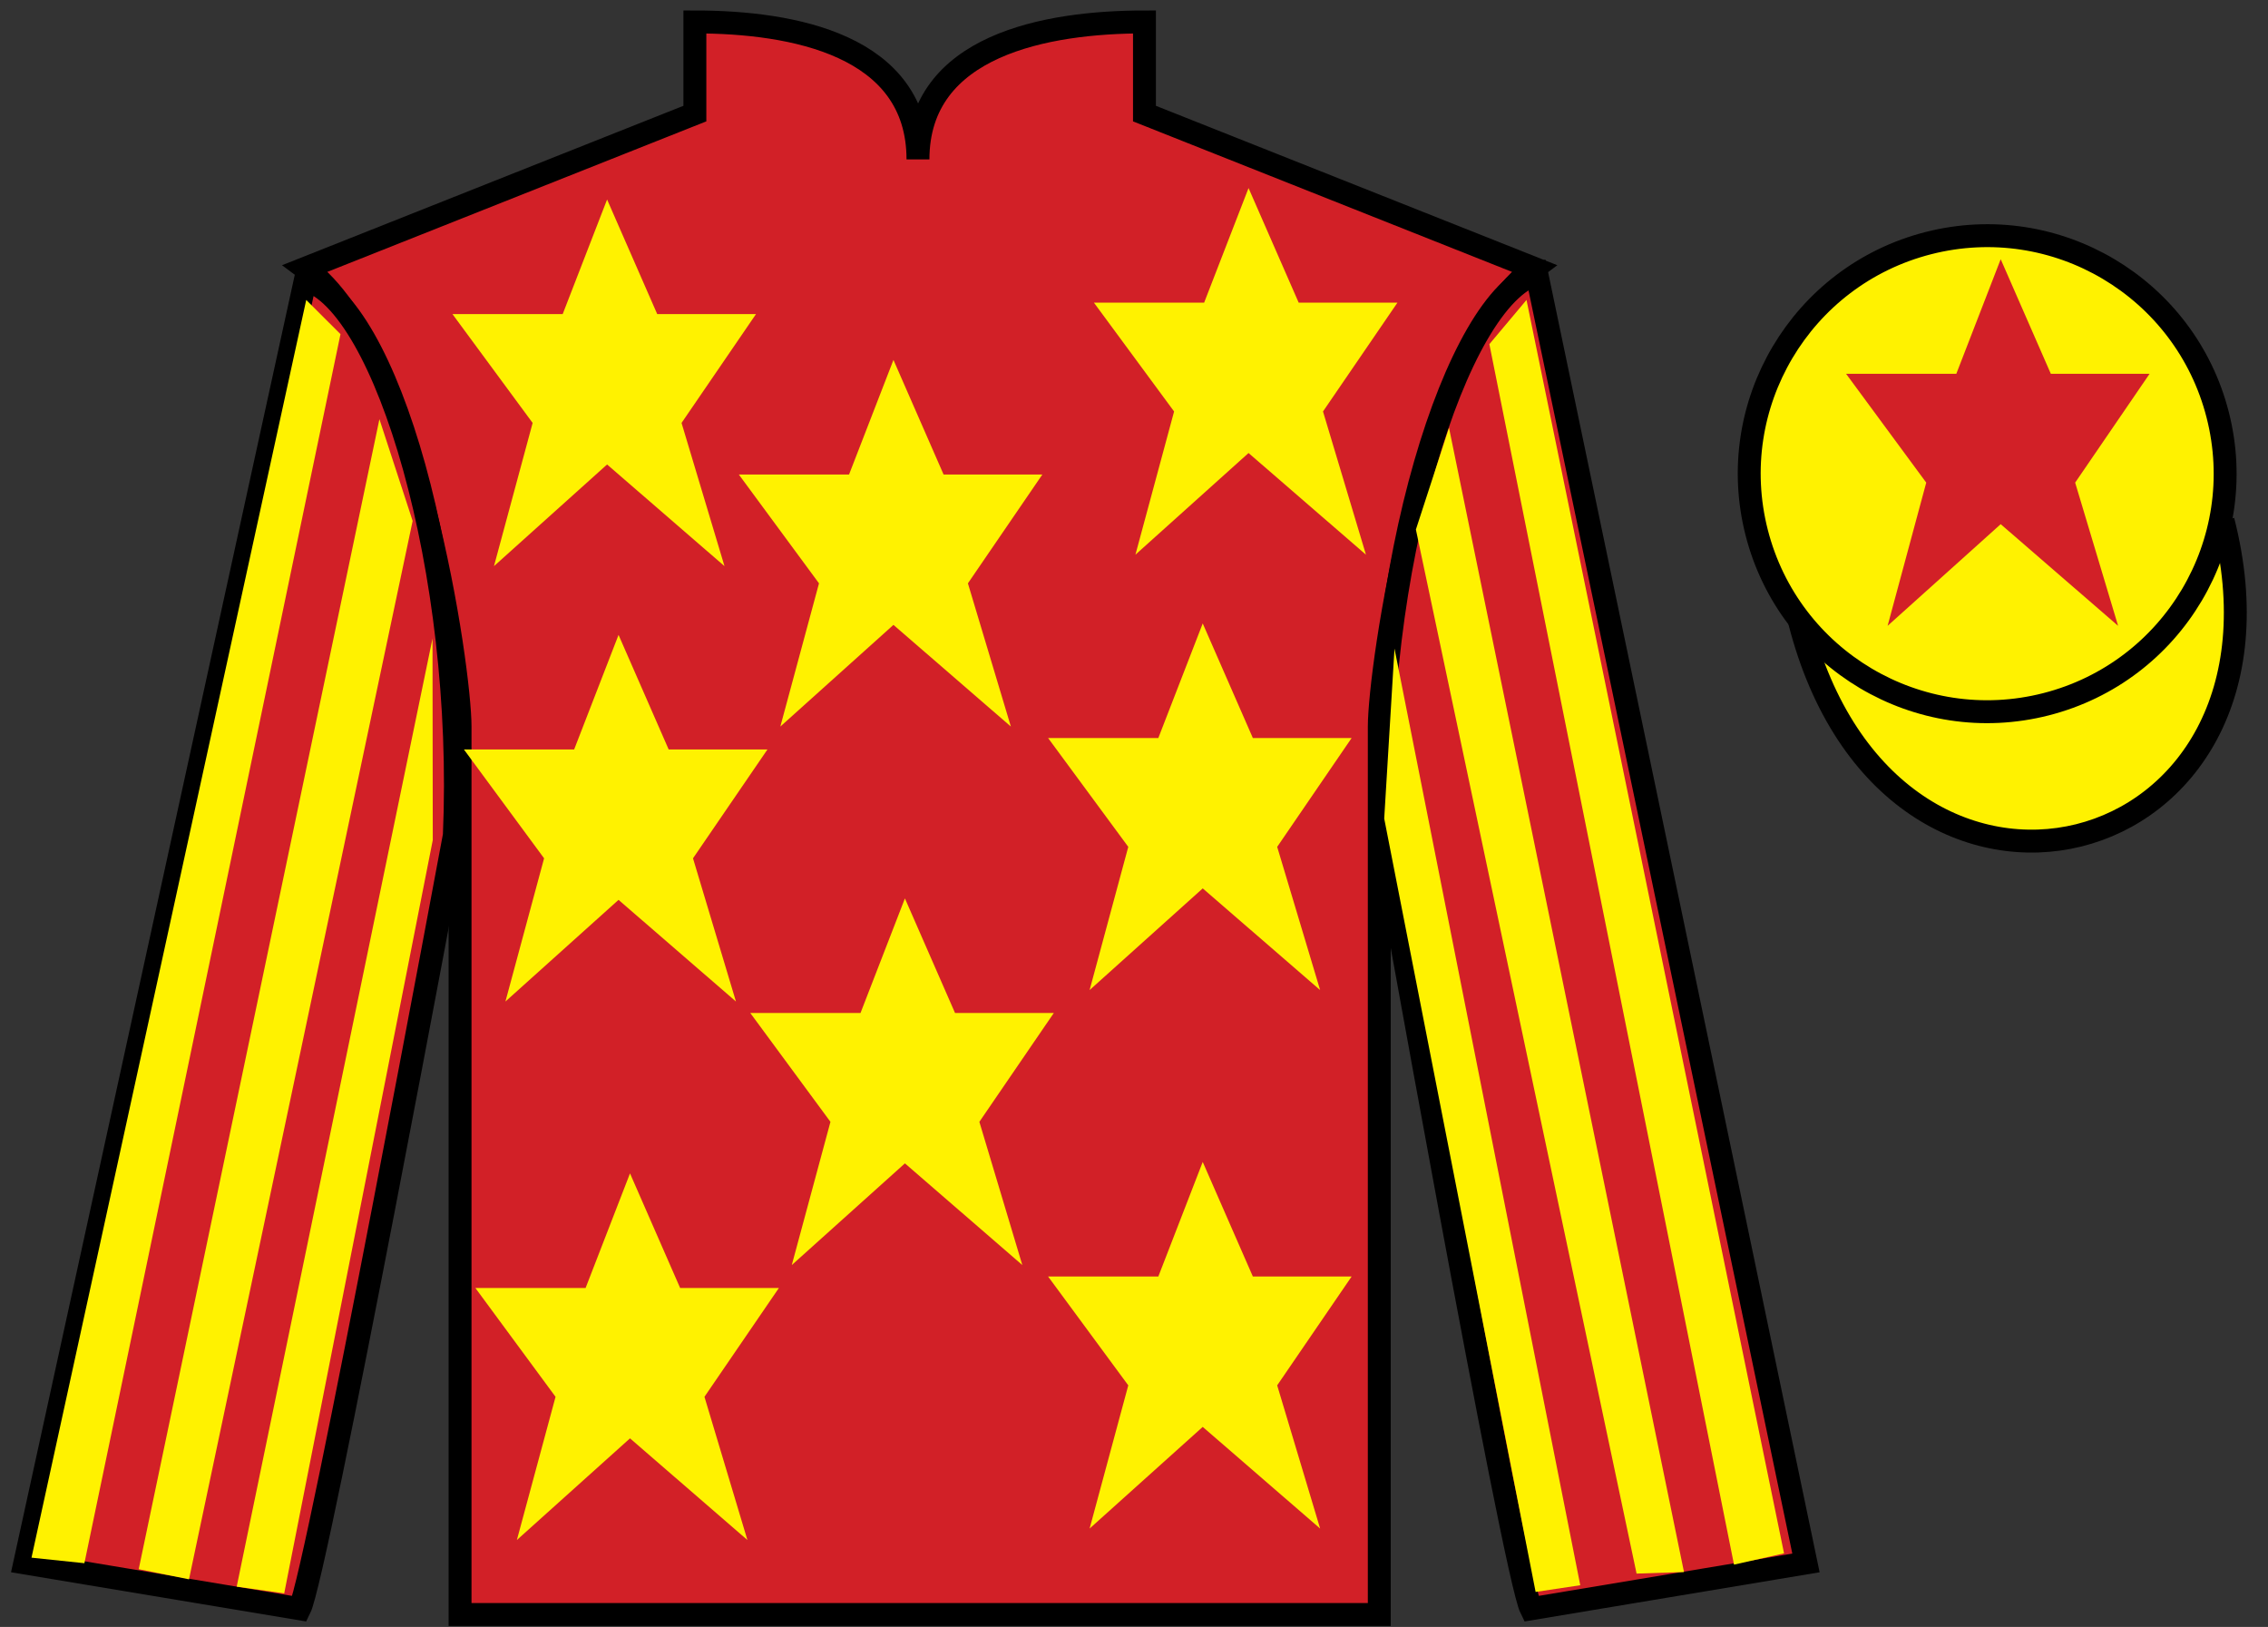 <?xml version="1.0" encoding="UTF-8"?>
<svg xmlns="http://www.w3.org/2000/svg" xmlns:xlink="http://www.w3.org/1999/xlink" width="99pt" height="71pt" viewBox="0 0 99 71" version="1.1">
<rect x="0" y="0" width="99" height="71" fill="#333333" stroke="none"/>
<g id="surface0">
<path style=" stroke:none;fill-rule:nonzero;fill:rgb(82.177%,12.511%,15.354%);fill-opacity:1;" d="M 30.332 0.957 L 30.332 4.957 L 13.332 11.707 C 18.082 15.207 20.082 29.207 20.082 31.707 C 20.082 34.207 20.082 70.457 20.082 70.457 L 60.207 70.457 C 60.207 70.457 60.207 34.207 60.207 31.707 C 60.207 29.207 62.207 15.207 66.957 11.707 L 49.957 4.957 L 49.957 0.957 C 45.695 0.957 40.07 1.957 40.07 6.957 C 40.07 1.957 34.598 0.957 30.332 0.957 "/>
<path style="fill:none;stroke-width:10;stroke-linecap:butt;stroke-linejoin:miter;stroke:rgb(0%,0%,0%);stroke-opacity:1;stroke-miterlimit:4;" d="M 303.32 700.43 L 303.32 660.43 L 133.32 592.93 C 180.82 557.93 200.82 417.93 200.82 392.93 C 200.82 367.93 200.82 5.43 200.82 5.43 L 602.07 5.43 C 602.07 5.43 602.07 367.93 602.07 392.93 C 602.07 417.93 622.07 557.93 669.57 592.93 L 499.57 660.43 L 499.57 700.43 C 456.953 700.43 400.703 690.43 400.703 640.43 C 400.703 690.43 345.977 700.43 303.32 700.43 Z M 303.32 700.43 " transform="matrix(0.1,0,0,-0.1,0,71)"/>
<path style=" stroke:none;fill-rule:nonzero;fill:rgb(82.177%,12.511%,15.354%);fill-opacity:1;" d="M 13.082 70.207 C 13.832 68.707 19.832 36.457 19.832 36.457 C 20.332 24.957 16.832 13.207 13.332 12.207 L 1.082 68.207 L 13.082 70.207 "/>
<path style="fill:none;stroke-width:10;stroke-linecap:butt;stroke-linejoin:miter;stroke:rgb(0%,0%,0%);stroke-opacity:1;stroke-miterlimit:4;" d="M 130.82 7.93 C 138.32 22.93 198.32 345.43 198.32 345.43 C 203.32 460.43 168.32 577.93 133.32 587.93 L 10.82 27.93 L 130.82 7.93 Z M 130.82 7.93 " transform="matrix(0.1,0,0,-0.1,0,71)"/>
<path style=" stroke:none;fill-rule:nonzero;fill:rgb(82.177%,12.511%,15.354%);fill-opacity:1;" d="M 78.832 68.207 L 67.082 11.957 C 63.582 12.957 59.832 24.957 60.332 36.457 C 60.332 36.457 66.082 68.707 66.832 70.207 L 78.832 68.207 "/>
<path style="fill:none;stroke-width:10;stroke-linecap:butt;stroke-linejoin:miter;stroke:rgb(0%,0%,0%);stroke-opacity:1;stroke-miterlimit:4;" d="M 788.32 27.93 L 670.82 590.43 C 635.82 580.43 598.32 460.43 603.32 345.43 C 603.32 345.43 660.82 22.93 668.32 7.93 L 788.32 27.93 Z M 788.32 27.93 " transform="matrix(0.1,0,0,-0.1,0,71)"/>
<path style="fill-rule:nonzero;fill:rgb(100%,94.9%,0%);fill-opacity:1;stroke-width:10;stroke-linecap:butt;stroke-linejoin:miter;stroke:rgb(0%,0%,0%);stroke-opacity:1;stroke-miterlimit:4;" d="M 785.508 438.828 C 825.234 283.203 1009.18 330.781 970.391 482.773 " transform="matrix(0.1,0,0,-0.1,0,71)"/>
<path style=" stroke:none;fill-rule:nonzero;fill:rgb(100%,94.9%,0%);fill-opacity:1;" d="M 39.5 39.207 L 37.562 44.207 L 32.75 44.207 L 36.25 48.957 L 34.562 55.207 L 39.5 50.77 L 44.625 55.207 L 42.75 48.957 L 46 44.207 L 41.688 44.207 L 39.5 39.207 "/>
<path style=" stroke:none;fill-rule:nonzero;fill:rgb(100%,94.9%,0%);fill-opacity:1;" d="M 52.5 27.207 L 50.562 32.207 L 45.75 32.207 L 49.25 36.957 L 47.562 43.207 L 52.5 38.77 L 57.625 43.207 L 55.75 36.957 L 59 32.207 L 54.688 32.207 L 52.5 27.207 "/>
<path style=" stroke:none;fill-rule:nonzero;fill:rgb(100%,94.9%,0%);fill-opacity:1;" d="M 39 15.707 L 37.062 20.707 L 32.25 20.707 L 35.75 25.457 L 34.062 31.707 L 39 27.27 L 44.125 31.707 L 42.25 25.457 L 45.5 20.707 L 41.188 20.707 L 39 15.707 "/>
<path style=" stroke:none;fill-rule:nonzero;fill:rgb(100%,94.9%,0%);fill-opacity:1;" d="M 52.5 50.707 L 50.562 55.707 L 45.75 55.707 L 49.25 60.457 L 47.562 66.707 L 52.5 62.27 L 57.625 66.707 L 55.75 60.457 L 59 55.707 L 54.688 55.707 L 52.5 50.707 "/>
<path style=" stroke:none;fill-rule:nonzero;fill:rgb(100%,94.9%,0%);fill-opacity:1;" d="M 27.5 51.207 L 25.562 56.207 L 20.75 56.207 L 24.25 60.957 L 22.562 67.207 L 27.5 62.77 L 32.625 67.207 L 30.75 60.957 L 34 56.207 L 29.688 56.207 L 27.5 51.207 "/>
<path style=" stroke:none;fill-rule:nonzero;fill:rgb(100%,94.9%,0%);fill-opacity:1;" d="M 27 27.707 L 25.062 32.707 L 20.25 32.707 L 23.75 37.457 L 22.062 43.707 L 27 39.27 L 32.125 43.707 L 30.25 37.457 L 33.5 32.707 L 29.188 32.707 L 27 27.707 "/>
<path style=" stroke:none;fill-rule:nonzero;fill:rgb(100%,94.9%,0%);fill-opacity:1;" d="M 26.5 8.707 L 24.562 13.707 L 19.75 13.707 L 23.25 18.457 L 21.562 24.707 L 26.5 20.27 L 31.625 24.707 L 29.75 18.457 L 33 13.707 L 28.688 13.707 L 26.5 8.707 "/>
<path style=" stroke:none;fill-rule:nonzero;fill:rgb(100%,94.9%,0%);fill-opacity:1;" d="M 54.5 8.207 L 52.562 13.207 L 47.75 13.207 L 51.25 17.957 L 49.562 24.207 L 54.5 19.77 L 59.625 24.207 L 57.75 17.957 L 61 13.207 L 56.688 13.207 L 54.5 8.207 "/>
<path style=" stroke:none;fill-rule:nonzero;fill:rgb(100%,94.9%,0%);fill-opacity:1;" d="M 3.684 68.219 L 14.863 14.582 L 13.367 13.09 L 1.375 67.977 L 3.684 68.219 "/>
<path style=" stroke:none;fill-rule:nonzero;fill:rgb(100%,94.9%,0%);fill-opacity:1;" d="M 8.25 68.922 L 18.012 22.734 L 16.562 18.293 L 6.055 68.48 L 8.25 68.922 "/>
<path style=" stroke:none;fill-rule:nonzero;fill:rgb(100%,94.9%,0%);fill-opacity:1;" d="M 12.406 69.535 L 18.891 36.66 L 18.879 27.867 L 10.332 69.242 L 12.406 69.535 "/>
<path style=" stroke:none;fill-rule:nonzero;fill:rgb(100%,94.9%,0%);fill-opacity:1;" d="M 75.691 68.281 L 65.012 15.02 L 66.633 13.09 L 77.875 67.789 L 75.691 68.281 "/>
<path style=" stroke:none;fill-rule:nonzero;fill:rgb(100%,94.9%,0%);fill-opacity:1;" d="M 71.438 68.672 L 61.805 23.109 L 63.25 18.668 L 73.508 68.605 L 71.438 68.672 "/>
<path style=" stroke:none;fill-rule:nonzero;fill:rgb(100%,94.9%,0%);fill-opacity:1;" d="M 67.031 69.473 L 60.422 35.723 L 60.871 28.305 L 68.98 69.18 L 67.031 69.473 "/>
<path style=" stroke:none;fill-rule:nonzero;fill:rgb(100%,94.9%,0%);fill-opacity:1;" d="M 89.309 30.734 C 94.867 29.316 98.223 23.66 96.805 18.105 C 95.387 12.547 89.734 9.191 84.176 10.609 C 78.617 12.027 75.262 17.684 76.68 23.238 C 78.098 28.797 83.754 32.152 89.309 30.734 "/>
<path style="fill:none;stroke-width:10;stroke-linecap:butt;stroke-linejoin:miter;stroke:rgb(0%,0%,0%);stroke-opacity:1;stroke-miterlimit:4;" d="M 893.086 402.656 C 948.672 416.836 982.227 473.398 968.047 528.945 C 953.867 584.531 897.344 618.086 841.758 603.906 C 786.172 589.727 752.617 533.164 766.797 477.617 C 780.977 422.031 837.539 388.477 893.086 402.656 Z M 893.086 402.656 " transform="matrix(0.1,0,0,-0.1,0,71)"/>
<path style=" stroke:none;fill-rule:nonzero;fill:rgb(82.177%,12.511%,15.354%);fill-opacity:1;" d="M 87.332 11.312 L 85.395 16.312 L 80.582 16.312 L 84.082 21.062 L 82.395 27.312 L 87.332 22.875 L 92.457 27.312 L 90.582 21.062 L 93.832 16.312 L 89.52 16.312 L 87.332 11.312 "/>
</g>
</svg>
